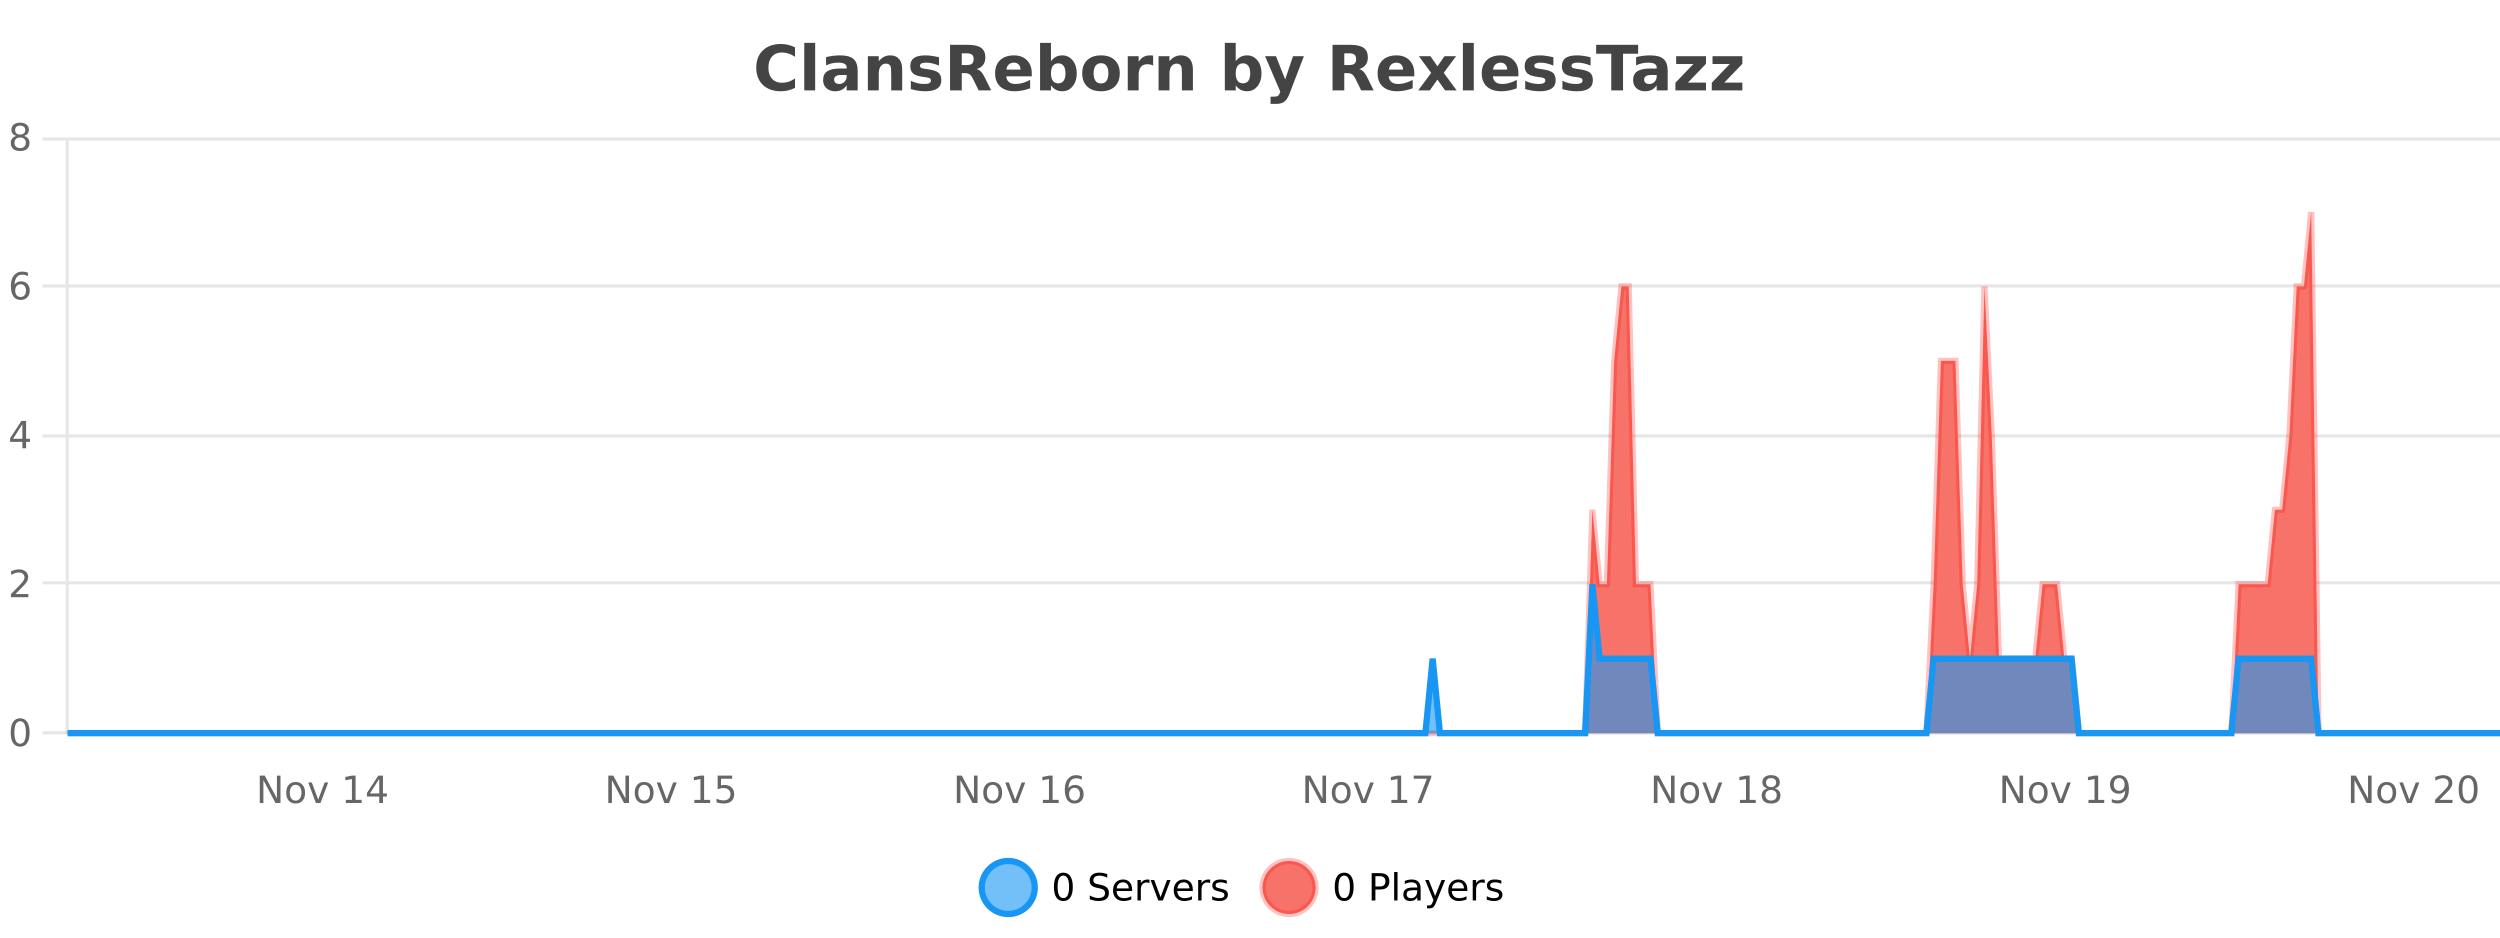 <?xml version="1.0" encoding="UTF-8"?>
<svg xmlns="http://www.w3.org/2000/svg" xmlns:xlink="http://www.w3.org/1999/xlink" width="800pt" height="300pt" viewBox="0 0 800 300" version="1.1">
<defs>
<clipPath id="clip1">
  <path d="M 285 263 L 360 263 L 360 300 L 285 300 Z M 285 263 "/>
</clipPath>
<clipPath id="clip2">
  <path d="M 375 263 L 450 263 L 450 300 L 375 300 Z M 375 263 "/>
</clipPath>
<clipPath id="clip3">
  <path d="M 21.633 67 L 800 67 L 800 234.602 L 21.633 234.602 Z M 21.633 67 "/>
</clipPath>
<clipPath id="clip4">
  <path d="M 20.633 43 L 800 43 L 800 235.602 L 20.633 235.602 Z M 20.633 43 "/>
</clipPath>
<clipPath id="clip5">
  <path d="M 21.633 186 L 800 186 L 800 234.602 L 21.633 234.602 Z M 21.633 186 "/>
</clipPath>
<clipPath id="clip6">
  <path d="M 20.633 158 L 800 158 L 800 235.602 L 20.633 235.602 Z M 20.633 158 "/>
</clipPath>
</defs>
<g id="surface133646">
<rect x="0" y="0" width="800" height="300" style="fill:rgb(100%,100%,100%);fill-opacity:1;stroke:none;"/>
<path style="fill:none;stroke-width:1;stroke-linecap:butt;stroke-linejoin:miter;stroke:rgb(0%,0%,0%);stroke-opacity:0.098;stroke-miterlimit:10;" d="M 22 234.5 L 800 234.5 "/>
<path style="fill:none;stroke-width:1;stroke-linecap:butt;stroke-linejoin:miter;stroke:rgb(0%,0%,0%);stroke-opacity:0.098;stroke-miterlimit:10;" d="M 13.633 234.5 L 21 234.5 "/>
<path style="fill:none;stroke-width:1;stroke-linecap:butt;stroke-linejoin:miter;stroke:rgb(0%,0%,0%);stroke-opacity:0.098;stroke-miterlimit:10;" d="M 22 186.5 L 800 186.5 "/>
<path style="fill:none;stroke-width:1;stroke-linecap:butt;stroke-linejoin:miter;stroke:rgb(0%,0%,0%);stroke-opacity:0.098;stroke-miterlimit:10;" d="M 13.633 186.5 L 21 186.5 "/>
<path style="fill:none;stroke-width:1;stroke-linecap:butt;stroke-linejoin:miter;stroke:rgb(0%,0%,0%);stroke-opacity:0.098;stroke-miterlimit:10;" d="M 22 139.5 L 800 139.5 "/>
<path style="fill:none;stroke-width:1;stroke-linecap:butt;stroke-linejoin:miter;stroke:rgb(0%,0%,0%);stroke-opacity:0.098;stroke-miterlimit:10;" d="M 13.633 139.5 L 21 139.5 "/>
<path style="fill:none;stroke-width:1;stroke-linecap:butt;stroke-linejoin:miter;stroke:rgb(0%,0%,0%);stroke-opacity:0.098;stroke-miterlimit:10;" d="M 22 91.5 L 800 91.5 "/>
<path style="fill:none;stroke-width:1;stroke-linecap:butt;stroke-linejoin:miter;stroke:rgb(0%,0%,0%);stroke-opacity:0.098;stroke-miterlimit:10;" d="M 13.633 91.5 L 21 91.5 "/>
<path style="fill:none;stroke-width:1;stroke-linecap:butt;stroke-linejoin:miter;stroke:rgb(0%,0%,0%);stroke-opacity:0.098;stroke-miterlimit:10;" d="M 22 44.5 L 800 44.5 "/>
<path style="fill:none;stroke-width:1;stroke-linecap:butt;stroke-linejoin:miter;stroke:rgb(0%,0%,0%);stroke-opacity:0.098;stroke-miterlimit:10;" d="M 13.633 44.5 L 21 44.5 "/>
<path style=" stroke:none;fill-rule:nonzero;fill:rgb(9.02%,58.824%,95.294%);fill-opacity:0.6;" d="M 331.121 284 C 331.121 288.688 327.324 292.484 322.637 292.484 C 317.953 292.484 314.152 288.688 314.152 284 C 314.152 279.312 317.953 275.516 322.637 275.516 C 327.324 275.516 331.121 279.312 331.121 284 Z M 331.121 284 "/>
<g clip-path="url(#clip1)" clip-rule="nonzero">
<path style="fill:none;stroke-width:2;stroke-linecap:butt;stroke-linejoin:miter;stroke:rgb(9.02%,58.824%,95.294%);stroke-opacity:1;stroke-miterlimit:10;" d="M 331.121 284 C 331.121 288.688 327.324 292.484 322.637 292.484 C 317.953 292.484 314.152 288.688 314.152 284 C 314.152 279.312 317.953 275.516 322.637 275.516 C 327.324 275.516 331.121 279.312 331.121 284 Z M 331.121 284 "/>
</g>
<path style=" stroke:none;fill-rule:nonzero;fill:rgb(0%,0%,0%);fill-opacity:1;" d="M 340.266 280.188 C 339.66 280.188 339.203 280.492 338.891 281.094 C 338.586 281.688 338.438 282.59 338.438 283.797 C 338.438 284.996 338.586 285.898 338.891 286.5 C 339.203 287.094 339.66 287.391 340.266 287.391 C 340.879 287.391 341.336 287.094 341.641 286.5 C 341.953 285.898 342.109 284.996 342.109 283.797 C 342.109 282.59 341.953 281.688 341.641 281.094 C 341.336 280.492 340.879 280.188 340.266 280.188 Z M 340.266 279.25 C 341.242 279.25 341.992 279.641 342.516 280.422 C 343.035 281.195 343.297 282.32 343.297 283.797 C 343.297 285.266 343.035 286.391 342.516 287.172 C 341.992 287.945 341.242 288.328 340.266 288.328 C 339.285 288.328 338.535 287.945 338.016 287.172 C 337.504 286.391 337.25 285.266 337.25 283.797 C 337.25 282.32 337.504 281.195 338.016 280.422 C 338.535 279.641 339.285 279.25 340.266 279.25 Z M 354.32 279.688 L 354.32 280.844 C 353.871 280.637 353.445 280.48 353.039 280.375 C 352.641 280.262 352.262 280.203 351.898 280.203 C 351.25 280.203 350.75 280.328 350.398 280.578 C 350.055 280.828 349.883 281.188 349.883 281.656 C 349.883 282.043 349.996 282.336 350.227 282.531 C 350.453 282.73 350.898 282.887 351.555 283 L 352.258 283.156 C 353.141 283.324 353.793 283.621 354.211 284.047 C 354.637 284.465 354.852 285.027 354.852 285.734 C 354.852 286.59 354.562 287.234 353.992 287.672 C 353.43 288.109 352.594 288.328 351.492 288.328 C 351.086 288.328 350.648 288.281 350.18 288.188 C 349.711 288.094 349.227 287.953 348.727 287.766 L 348.727 286.547 C 349.203 286.82 349.672 287.023 350.133 287.156 C 350.602 287.293 351.055 287.359 351.492 287.359 C 352.168 287.359 352.688 287.23 353.055 286.969 C 353.43 286.699 353.617 286.32 353.617 285.828 C 353.617 285.402 353.48 285.07 353.211 284.828 C 352.949 284.578 352.516 284.398 351.914 284.281 L 351.195 284.141 C 350.309 283.965 349.668 283.688 349.273 283.312 C 348.887 282.938 348.695 282.418 348.695 281.75 C 348.695 280.969 348.965 280.359 349.508 279.922 C 350.047 279.477 350.797 279.25 351.758 279.25 C 352.172 279.25 352.59 279.289 353.008 279.359 C 353.434 279.434 353.871 279.543 354.32 279.688 Z M 362.266 284.609 L 362.266 285.125 L 357.297 285.125 C 357.348 285.875 357.57 286.445 357.969 286.828 C 358.375 287.215 358.93 287.406 359.641 287.406 C 360.055 287.406 360.457 287.359 360.844 287.266 C 361.238 287.164 361.629 287.008 362.016 286.797 L 362.016 287.828 C 361.617 287.984 361.219 288.105 360.812 288.188 C 360.406 288.281 359.992 288.328 359.578 288.328 C 358.535 288.328 357.707 288.027 357.094 287.422 C 356.477 286.809 356.172 285.98 356.172 284.938 C 356.172 283.867 356.461 283.016 357.047 282.391 C 357.629 281.758 358.41 281.438 359.391 281.438 C 360.273 281.438 360.973 281.727 361.484 282.297 C 362.004 282.859 362.266 283.633 362.266 284.609 Z M 361.188 284.281 C 361.176 283.699 361.008 283.23 360.688 282.875 C 360.363 282.523 359.938 282.344 359.406 282.344 C 358.801 282.344 358.316 282.516 357.953 282.859 C 357.598 283.203 357.395 283.684 357.344 284.297 Z M 367.836 282.594 C 367.711 282.531 367.574 282.484 367.43 282.453 C 367.293 282.414 367.137 282.391 366.961 282.391 C 366.355 282.391 365.887 282.59 365.555 282.984 C 365.23 283.383 365.07 283.953 365.07 284.703 L 365.07 288.156 L 363.992 288.156 L 363.992 281.594 L 365.07 281.594 L 365.07 282.609 C 365.297 282.215 365.594 281.922 365.961 281.734 C 366.324 281.539 366.766 281.438 367.289 281.438 C 367.359 281.438 367.438 281.445 367.523 281.453 C 367.617 281.465 367.715 281.48 367.82 281.5 Z M 368.195 281.594 L 369.336 281.594 L 371.383 287.094 L 373.445 281.594 L 374.586 281.594 L 372.117 288.156 L 370.648 288.156 Z M 381.688 284.609 L 381.688 285.125 L 376.719 285.125 C 376.77 285.875 376.992 286.445 377.391 286.828 C 377.797 287.215 378.352 287.406 379.062 287.406 C 379.477 287.406 379.879 287.359 380.266 287.266 C 380.66 287.164 381.051 287.008 381.438 286.797 L 381.438 287.828 C 381.039 287.984 380.641 288.105 380.234 288.188 C 379.828 288.281 379.414 288.328 379 288.328 C 377.957 288.328 377.129 288.027 376.516 287.422 C 375.898 286.809 375.594 285.98 375.594 284.938 C 375.594 283.867 375.883 283.016 376.469 282.391 C 377.051 281.758 377.832 281.438 378.812 281.438 C 379.695 281.438 380.395 281.727 380.906 282.297 C 381.426 282.859 381.688 283.633 381.688 284.609 Z M 380.609 284.281 C 380.598 283.699 380.43 283.23 380.109 282.875 C 379.785 282.523 379.359 282.344 378.828 282.344 C 378.223 282.344 377.738 282.516 377.375 282.859 C 377.02 283.203 376.816 283.684 376.766 284.297 Z M 387.258 282.594 C 387.133 282.531 386.996 282.484 386.852 282.453 C 386.715 282.414 386.559 282.391 386.383 282.391 C 385.777 282.391 385.309 282.59 384.977 282.984 C 384.652 283.383 384.492 283.953 384.492 284.703 L 384.492 288.156 L 383.414 288.156 L 383.414 281.594 L 384.492 281.594 L 384.492 282.609 C 384.719 282.215 385.016 281.922 385.383 281.734 C 385.746 281.539 386.188 281.438 386.711 281.438 C 386.781 281.438 386.859 281.445 386.945 281.453 C 387.039 281.465 387.137 281.48 387.242 281.5 Z M 392.562 281.781 L 392.562 282.812 C 392.258 282.656 391.941 282.543 391.609 282.469 C 391.285 282.387 390.945 282.344 390.594 282.344 C 390.062 282.344 389.66 282.43 389.391 282.594 C 389.117 282.75 388.984 282.996 388.984 283.328 C 388.984 283.578 389.078 283.777 389.266 283.922 C 389.461 284.059 389.852 284.188 390.438 284.312 L 390.797 284.406 C 391.566 284.562 392.113 284.793 392.438 285.094 C 392.758 285.398 392.922 285.812 392.922 286.344 C 392.922 286.961 392.676 287.445 392.188 287.797 C 391.707 288.152 391.047 288.328 390.203 288.328 C 389.848 288.328 389.477 288.289 389.094 288.219 C 388.719 288.156 388.32 288.059 387.906 287.922 L 387.906 286.797 C 388.301 287.008 388.691 287.164 389.078 287.266 C 389.461 287.371 389.848 287.422 390.234 287.422 C 390.734 287.422 391.117 287.34 391.391 287.172 C 391.672 286.996 391.812 286.746 391.812 286.422 C 391.812 286.133 391.711 285.906 391.516 285.75 C 391.316 285.594 390.883 285.445 390.219 285.297 L 389.844 285.219 C 389.176 285.074 388.691 284.855 388.391 284.562 C 388.098 284.273 387.953 283.875 387.953 283.375 C 387.953 282.75 388.172 282.273 388.609 281.938 C 389.047 281.605 389.664 281.438 390.469 281.438 C 390.863 281.438 391.238 281.469 391.594 281.531 C 391.945 281.586 392.27 281.668 392.562 281.781 Z M 332.637 277.016 "/>
<path style=" stroke:none;fill-rule:nonzero;fill:rgb(96.863%,44.706%,40.784%);fill-opacity:1;" d="M 420.988 284 C 420.988 288.688 417.191 292.484 412.504 292.484 C 407.82 292.484 404.02 288.688 404.02 284 C 404.02 279.312 407.82 275.516 412.504 275.516 C 417.191 275.516 420.988 279.312 420.988 284 Z M 420.988 284 "/>
<g clip-path="url(#clip2)" clip-rule="nonzero">
<path style="fill:none;stroke-width:2;stroke-linecap:butt;stroke-linejoin:miter;stroke:rgb(100%,4.706%,0%);stroke-opacity:0.247;stroke-miterlimit:10;" d="M 420.988 284 C 420.988 288.688 417.191 292.484 412.504 292.484 C 407.82 292.484 404.02 288.688 404.02 284 C 404.02 279.312 407.82 275.516 412.504 275.516 C 417.191 275.516 420.988 279.312 420.988 284 Z M 420.988 284 "/>
</g>
<path style=" stroke:none;fill-rule:nonzero;fill:rgb(0%,0%,0%);fill-opacity:1;" d="M 430.133 280.188 C 429.527 280.188 429.07 280.492 428.758 281.094 C 428.453 281.688 428.305 282.59 428.305 283.797 C 428.305 284.996 428.453 285.898 428.758 286.5 C 429.07 287.094 429.527 287.391 430.133 287.391 C 430.746 287.391 431.203 287.094 431.508 286.5 C 431.82 285.898 431.977 284.996 431.977 283.797 C 431.977 282.59 431.82 281.688 431.508 281.094 C 431.203 280.492 430.746 280.188 430.133 280.188 Z M 430.133 279.25 C 431.109 279.25 431.859 279.641 432.383 280.422 C 432.902 281.195 433.164 282.32 433.164 283.797 C 433.164 285.266 432.902 286.391 432.383 287.172 C 431.859 287.945 431.109 288.328 430.133 288.328 C 429.152 288.328 428.402 287.945 427.883 287.172 C 427.371 286.391 427.117 285.266 427.117 283.797 C 427.117 282.32 427.371 281.195 427.883 280.422 C 428.402 279.641 429.152 279.25 430.133 279.25 Z M 440.125 280.375 L 440.125 283.672 L 441.609 283.672 C 442.16 283.672 442.586 283.531 442.891 283.25 C 443.191 282.961 443.344 282.547 443.344 282.016 C 443.344 281.496 443.191 281.094 442.891 280.812 C 442.586 280.523 442.16 280.375 441.609 280.375 Z M 438.938 279.406 L 441.609 279.406 C 442.598 279.406 443.344 279.633 443.844 280.078 C 444.344 280.516 444.594 281.164 444.594 282.016 C 444.594 282.883 444.344 283.539 443.844 283.984 C 443.344 284.422 442.598 284.641 441.609 284.641 L 440.125 284.641 L 440.125 288.156 L 438.938 288.156 Z M 446.129 279.031 L 447.207 279.031 L 447.207 288.156 L 446.129 288.156 Z M 452.445 284.859 C 451.578 284.859 450.977 284.961 450.633 285.156 C 450.297 285.355 450.133 285.695 450.133 286.172 C 450.133 286.559 450.258 286.867 450.508 287.094 C 450.766 287.312 451.109 287.422 451.539 287.422 C 452.141 287.422 452.621 287.215 452.977 286.797 C 453.34 286.371 453.523 285.805 453.523 285.094 L 453.523 284.859 Z M 454.602 284.406 L 454.602 288.156 L 453.523 288.156 L 453.523 287.156 C 453.273 287.555 452.965 287.852 452.602 288.047 C 452.234 288.234 451.789 288.328 451.258 288.328 C 450.578 288.328 450.043 288.141 449.648 287.766 C 449.25 287.383 449.055 286.875 449.055 286.25 C 449.055 285.512 449.297 284.953 449.789 284.578 C 450.289 284.203 451.027 284.016 452.008 284.016 L 453.523 284.016 L 453.523 283.906 C 453.523 283.406 453.355 283.023 453.023 282.75 C 452.699 282.48 452.246 282.344 451.664 282.344 C 451.289 282.344 450.918 282.391 450.555 282.484 C 450.199 282.578 449.859 282.715 449.539 282.891 L 449.539 281.891 C 449.934 281.734 450.312 281.621 450.68 281.547 C 451.055 281.477 451.418 281.438 451.773 281.438 C 452.719 281.438 453.43 281.684 453.898 282.172 C 454.367 282.664 454.602 283.406 454.602 284.406 Z M 459.551 288.766 C 459.246 289.547 458.949 290.055 458.66 290.297 C 458.367 290.535 457.98 290.656 457.504 290.656 L 456.645 290.656 L 456.645 289.75 L 457.27 289.75 C 457.57 289.75 457.801 289.676 457.957 289.531 C 458.121 289.395 458.305 289.066 458.504 288.547 L 458.707 288.047 L 456.051 281.594 L 457.191 281.594 L 459.238 286.719 L 461.301 281.594 L 462.441 281.594 Z M 469.543 284.609 L 469.543 285.125 L 464.574 285.125 C 464.625 285.875 464.848 286.445 465.246 286.828 C 465.652 287.215 466.207 287.406 466.918 287.406 C 467.332 287.406 467.734 287.359 468.121 287.266 C 468.516 287.164 468.906 287.008 469.293 286.797 L 469.293 287.828 C 468.895 287.984 468.496 288.105 468.09 288.188 C 467.684 288.281 467.27 288.328 466.855 288.328 C 465.812 288.328 464.984 288.027 464.371 287.422 C 463.754 286.809 463.449 285.98 463.449 284.938 C 463.449 283.867 463.738 283.016 464.324 282.391 C 464.906 281.758 465.688 281.438 466.668 281.438 C 467.551 281.438 468.25 281.727 468.762 282.297 C 469.281 282.859 469.543 283.633 469.543 284.609 Z M 468.465 284.281 C 468.453 283.699 468.285 283.23 467.965 282.875 C 467.641 282.523 467.215 282.344 466.684 282.344 C 466.078 282.344 465.594 282.516 465.23 282.859 C 464.875 283.203 464.672 283.684 464.621 284.297 Z M 475.113 282.594 C 474.988 282.531 474.852 282.484 474.707 282.453 C 474.57 282.414 474.414 282.391 474.238 282.391 C 473.633 282.391 473.164 282.59 472.832 282.984 C 472.508 283.383 472.348 283.953 472.348 284.703 L 472.348 288.156 L 471.27 288.156 L 471.27 281.594 L 472.348 281.594 L 472.348 282.609 C 472.574 282.215 472.871 281.922 473.238 281.734 C 473.602 281.539 474.043 281.438 474.566 281.438 C 474.637 281.438 474.715 281.445 474.801 281.453 C 474.895 281.465 474.992 281.48 475.098 281.5 Z M 480.422 281.781 L 480.422 282.812 C 480.117 282.656 479.801 282.543 479.469 282.469 C 479.145 282.387 478.805 282.344 478.453 282.344 C 477.922 282.344 477.52 282.43 477.25 282.594 C 476.977 282.75 476.844 282.996 476.844 283.328 C 476.844 283.578 476.938 283.777 477.125 283.922 C 477.32 284.059 477.711 284.188 478.297 284.312 L 478.656 284.406 C 479.426 284.562 479.973 284.793 480.297 285.094 C 480.617 285.398 480.781 285.812 480.781 286.344 C 480.781 286.961 480.535 287.445 480.047 287.797 C 479.566 288.152 478.906 288.328 478.062 288.328 C 477.707 288.328 477.336 288.289 476.953 288.219 C 476.578 288.156 476.18 288.059 475.766 287.922 L 475.766 286.797 C 476.16 287.008 476.551 287.164 476.938 287.266 C 477.32 287.371 477.707 287.422 478.094 287.422 C 478.594 287.422 478.977 287.34 479.25 287.172 C 479.531 286.996 479.672 286.746 479.672 286.422 C 479.672 286.133 479.57 285.906 479.375 285.75 C 479.176 285.594 478.742 285.445 478.078 285.297 L 477.703 285.219 C 477.035 285.074 476.551 284.855 476.25 284.562 C 475.957 284.273 475.812 283.875 475.812 283.375 C 475.812 282.75 476.031 282.273 476.469 281.938 C 476.906 281.605 477.523 281.438 478.328 281.438 C 478.723 281.438 479.098 281.469 479.453 281.531 C 479.805 281.586 480.129 281.668 480.422 281.781 Z M 422.504 277.016 "/>
<path style=" stroke:none;fill-rule:nonzero;fill:rgb(26.667%,26.667%,26.667%);fill-opacity:1;" d="M 254.406 28.125 C 253.707 28.48 252.984 28.746 252.234 28.922 C 251.492 29.109 250.711 29.203 249.891 29.203 C 247.461 29.203 245.539 28.527 244.125 27.172 C 242.707 25.809 242 23.965 242 21.641 C 242 19.32 242.707 17.48 244.125 16.125 C 245.539 14.762 247.461 14.078 249.891 14.078 C 250.711 14.078 251.492 14.172 252.234 14.359 C 252.984 14.539 253.707 14.805 254.406 15.156 L 254.406 18.172 C 253.707 17.703 253.02 17.359 252.344 17.141 C 251.664 16.914 250.953 16.797 250.203 16.797 C 248.859 16.797 247.801 17.23 247.031 18.094 C 246.27 18.949 245.891 20.133 245.891 21.641 C 245.891 23.152 246.27 24.34 247.031 25.203 C 247.801 26.059 248.859 26.484 250.203 26.484 C 250.953 26.484 251.664 26.375 252.344 26.156 C 253.02 25.93 253.707 25.578 254.406 25.109 Z M 257.367 13.719 L 260.852 13.719 L 260.852 28.922 L 257.367 28.922 Z M 269.109 24 C 268.379 24 267.832 24.125 267.469 24.375 C 267.102 24.617 266.922 24.98 266.922 25.469 C 266.922 25.906 267.066 26.25 267.359 26.5 C 267.66 26.75 268.07 26.875 268.594 26.875 C 269.25 26.875 269.801 26.641 270.25 26.172 C 270.707 25.703 270.938 25.117 270.938 24.406 L 270.938 24 Z M 274.453 22.688 L 274.453 28.922 L 270.938 28.922 L 270.938 27.297 C 270.469 27.965 269.938 28.449 269.344 28.75 C 268.758 29.051 268.047 29.203 267.203 29.203 C 266.078 29.203 265.16 28.875 264.453 28.219 C 263.742 27.555 263.391 26.695 263.391 25.641 C 263.391 24.359 263.828 23.422 264.703 22.828 C 265.586 22.227 266.977 21.922 268.875 21.922 L 270.938 21.922 L 270.938 21.641 C 270.938 21.09 270.719 20.688 270.281 20.438 C 269.844 20.18 269.16 20.047 268.234 20.047 C 267.484 20.047 266.785 20.125 266.141 20.281 C 265.492 20.43 264.895 20.648 264.344 20.938 L 264.344 18.281 C 265.094 18.094 265.844 17.953 266.594 17.859 C 267.352 17.766 268.113 17.719 268.875 17.719 C 270.844 17.719 272.266 18.109 273.141 18.891 C 274.016 19.664 274.453 20.93 274.453 22.688 Z M 288.703 22.266 L 288.703 28.922 L 285.188 28.922 L 285.188 23.828 C 285.188 22.883 285.164 22.23 285.125 21.875 C 285.082 21.512 285.008 21.246 284.906 21.078 C 284.77 20.852 284.582 20.672 284.344 20.547 C 284.113 20.422 283.848 20.359 283.547 20.359 C 282.816 20.359 282.242 20.641 281.828 21.203 C 281.41 21.766 281.203 22.547 281.203 23.547 L 281.203 28.922 L 277.719 28.922 L 277.719 17.984 L 281.203 17.984 L 281.203 19.578 C 281.734 18.945 282.297 18.477 282.891 18.172 C 283.484 17.871 284.133 17.719 284.844 17.719 C 286.113 17.719 287.07 18.109 287.719 18.891 C 288.375 19.664 288.703 20.789 288.703 22.266 Z M 300.484 18.328 L 300.484 20.984 C 299.742 20.672 299.023 20.438 298.328 20.281 C 297.629 20.125 296.969 20.047 296.344 20.047 C 295.688 20.047 295.195 20.133 294.875 20.297 C 294.551 20.465 294.391 20.719 294.391 21.062 C 294.391 21.344 294.508 21.559 294.75 21.703 C 295 21.852 295.438 21.961 296.062 22.031 L 296.688 22.125 C 298.477 22.355 299.68 22.73 300.297 23.25 C 300.91 23.773 301.219 24.59 301.219 25.703 C 301.219 26.871 300.785 27.746 299.922 28.328 C 299.066 28.914 297.789 29.203 296.094 29.203 C 295.363 29.203 294.613 29.145 293.844 29.031 C 293.07 28.918 292.281 28.746 291.469 28.516 L 291.469 25.859 C 292.164 26.203 292.879 26.461 293.609 26.625 C 294.336 26.793 295.082 26.875 295.844 26.875 C 296.531 26.875 297.047 26.781 297.391 26.594 C 297.734 26.406 297.906 26.125 297.906 25.75 C 297.906 25.438 297.785 25.211 297.547 25.062 C 297.305 24.906 296.832 24.789 296.125 24.703 L 295.516 24.625 C 293.953 24.43 292.859 24.07 292.234 23.547 C 291.609 23.016 291.297 22.215 291.297 21.141 C 291.297 19.984 291.691 19.125 292.484 18.562 C 293.285 18 294.504 17.719 296.141 17.719 C 296.785 17.719 297.461 17.773 298.172 17.875 C 298.879 17.969 299.648 18.121 300.484 18.328 Z M 309.344 20.812 C 310.133 20.812 310.703 20.668 311.047 20.375 C 311.391 20.074 311.562 19.59 311.562 18.922 C 311.562 18.258 311.391 17.781 311.047 17.5 C 310.703 17.211 310.133 17.062 309.344 17.062 L 307.766 17.062 L 307.766 20.812 Z M 307.766 23.406 L 307.766 28.922 L 304.016 28.922 L 304.016 14.344 L 309.75 14.344 C 311.664 14.344 313.07 14.668 313.969 15.312 C 314.863 15.961 315.312 16.977 315.312 18.359 C 315.312 19.328 315.078 20.125 314.609 20.75 C 314.148 21.367 313.453 21.82 312.516 22.109 C 313.023 22.227 313.484 22.492 313.891 22.906 C 314.297 23.312 314.707 23.938 315.125 24.781 L 317.172 28.922 L 313.172 28.922 L 311.391 25.297 C 311.035 24.57 310.672 24.074 310.297 23.812 C 309.93 23.543 309.441 23.406 308.828 23.406 Z M 330.164 23.422 L 330.164 24.422 L 321.992 24.422 C 322.074 25.246 322.371 25.859 322.883 26.266 C 323.391 26.672 324.102 26.875 325.008 26.875 C 325.746 26.875 326.5 26.766 327.273 26.547 C 328.043 26.328 328.836 26 329.648 25.562 L 329.648 28.25 C 328.824 28.562 327.996 28.797 327.164 28.953 C 326.34 29.117 325.516 29.203 324.695 29.203 C 322.715 29.203 321.172 28.703 320.07 27.703 C 318.977 26.695 318.43 25.281 318.43 23.469 C 318.43 21.68 318.965 20.273 320.039 19.25 C 321.121 18.23 322.605 17.719 324.492 17.719 C 326.211 17.719 327.586 18.242 328.617 19.281 C 329.648 20.312 330.164 21.695 330.164 23.422 Z M 326.57 22.266 C 326.57 21.602 326.375 21.062 325.992 20.656 C 325.605 20.25 325.102 20.047 324.477 20.047 C 323.797 20.047 323.246 20.242 322.82 20.625 C 322.402 21 322.141 21.547 322.039 22.266 Z M 338.637 26.672 C 339.387 26.672 339.957 26.402 340.355 25.859 C 340.75 25.309 340.949 24.512 340.949 23.469 C 340.949 22.43 340.75 21.637 340.355 21.094 C 339.957 20.543 339.387 20.266 338.637 20.266 C 337.887 20.266 337.309 20.543 336.902 21.094 C 336.504 21.637 336.309 22.43 336.309 23.469 C 336.309 24.5 336.504 25.293 336.902 25.844 C 337.309 26.398 337.887 26.672 338.637 26.672 Z M 336.309 19.578 C 336.797 18.945 337.332 18.477 337.918 18.172 C 338.5 17.871 339.172 17.719 339.934 17.719 C 341.285 17.719 342.395 18.258 343.262 19.328 C 344.125 20.402 344.559 21.781 344.559 23.469 C 344.559 25.148 344.125 26.523 343.262 27.594 C 342.395 28.668 341.285 29.203 339.934 29.203 C 339.172 29.203 338.5 29.051 337.918 28.75 C 337.332 28.449 336.797 27.98 336.309 27.344 L 336.309 28.922 L 332.824 28.922 L 332.824 13.719 L 336.309 13.719 Z M 352.344 20.219 C 351.562 20.219 350.969 20.5 350.562 21.062 C 350.156 21.617 349.953 22.418 349.953 23.469 C 349.953 24.512 350.156 25.312 350.562 25.875 C 350.969 26.43 351.562 26.703 352.344 26.703 C 353.102 26.703 353.68 26.43 354.078 25.875 C 354.484 25.312 354.688 24.512 354.688 23.469 C 354.688 22.418 354.484 21.617 354.078 21.062 C 353.68 20.5 353.102 20.219 352.344 20.219 Z M 352.344 17.719 C 354.219 17.719 355.68 18.23 356.734 19.25 C 357.797 20.262 358.328 21.668 358.328 23.469 C 358.328 25.262 357.797 26.668 356.734 27.688 C 355.68 28.699 354.219 29.203 352.344 29.203 C 350.445 29.203 348.969 28.699 347.906 27.688 C 346.844 26.668 346.312 25.262 346.312 23.469 C 346.312 21.668 346.844 20.262 347.906 19.25 C 348.969 18.23 350.445 17.719 352.344 17.719 Z M 369.008 20.969 C 368.695 20.824 368.387 20.719 368.086 20.656 C 367.781 20.586 367.48 20.547 367.18 20.547 C 366.273 20.547 365.574 20.836 365.086 21.406 C 364.605 21.98 364.367 22.805 364.367 23.875 L 364.367 28.922 L 360.883 28.922 L 360.883 17.984 L 364.367 17.984 L 364.367 19.781 C 364.812 19.062 365.328 18.543 365.914 18.219 C 366.496 17.887 367.195 17.719 368.008 17.719 C 368.133 17.719 368.262 17.727 368.398 17.734 C 368.531 17.746 368.73 17.766 368.992 17.797 Z M 381.727 22.266 L 381.727 28.922 L 378.211 28.922 L 378.211 23.828 C 378.211 22.883 378.188 22.23 378.148 21.875 C 378.105 21.512 378.031 21.246 377.93 21.078 C 377.793 20.852 377.605 20.672 377.367 20.547 C 377.137 20.422 376.871 20.359 376.57 20.359 C 375.84 20.359 375.266 20.641 374.852 21.203 C 374.434 21.766 374.227 22.547 374.227 23.547 L 374.227 28.922 L 370.742 28.922 L 370.742 17.984 L 374.227 17.984 L 374.227 19.578 C 374.758 18.945 375.32 18.477 375.914 18.172 C 376.508 17.871 377.156 17.719 377.867 17.719 C 379.137 17.719 380.094 18.109 380.742 18.891 C 381.398 19.664 381.727 20.789 381.727 22.266 Z M 397.758 26.672 C 398.508 26.672 399.078 26.402 399.477 25.859 C 399.871 25.309 400.07 24.512 400.07 23.469 C 400.07 22.43 399.871 21.637 399.477 21.094 C 399.078 20.543 398.508 20.266 397.758 20.266 C 397.008 20.266 396.43 20.543 396.023 21.094 C 395.625 21.637 395.43 22.43 395.43 23.469 C 395.43 24.5 395.625 25.293 396.023 25.844 C 396.43 26.398 397.008 26.672 397.758 26.672 Z M 395.43 19.578 C 395.918 18.945 396.453 18.477 397.039 18.172 C 397.621 17.871 398.293 17.719 399.055 17.719 C 400.406 17.719 401.516 18.258 402.383 19.328 C 403.246 20.402 403.68 21.781 403.68 23.469 C 403.68 25.148 403.246 26.523 402.383 27.594 C 401.516 28.668 400.406 29.203 399.055 29.203 C 398.293 29.203 397.621 29.051 397.039 28.75 C 396.453 28.449 395.918 27.98 395.43 27.344 L 395.43 28.922 L 391.945 28.922 L 391.945 13.719 L 395.43 13.719 Z M 404.824 17.984 L 408.309 17.984 L 411.262 25.406 L 413.762 17.984 L 417.246 17.984 L 412.652 29.953 C 412.191 31.172 411.652 32.02 411.027 32.5 C 410.41 32.988 409.605 33.234 408.605 33.234 L 406.574 33.234 L 406.574 30.938 L 407.668 30.938 C 408.262 30.938 408.691 30.844 408.965 30.656 C 409.234 30.469 409.441 30.129 409.59 29.641 L 409.699 29.344 Z M 431.746 20.812 C 432.535 20.812 433.105 20.668 433.449 20.375 C 433.793 20.074 433.965 19.59 433.965 18.922 C 433.965 18.258 433.793 17.781 433.449 17.5 C 433.105 17.211 432.535 17.062 431.746 17.062 L 430.168 17.062 L 430.168 20.812 Z M 430.168 23.406 L 430.168 28.922 L 426.418 28.922 L 426.418 14.344 L 432.152 14.344 C 434.066 14.344 435.473 14.668 436.371 15.312 C 437.266 15.961 437.715 16.977 437.715 18.359 C 437.715 19.328 437.48 20.125 437.012 20.75 C 436.551 21.367 435.855 21.82 434.918 22.109 C 435.426 22.227 435.887 22.492 436.293 22.906 C 436.699 23.312 437.109 23.938 437.527 24.781 L 439.574 28.922 L 435.574 28.922 L 433.793 25.297 C 433.438 24.57 433.074 24.074 432.699 23.812 C 432.332 23.543 431.844 23.406 431.23 23.406 Z M 452.57 23.422 L 452.57 24.422 L 444.398 24.422 C 444.48 25.246 444.777 25.859 445.289 26.266 C 445.797 26.672 446.508 26.875 447.414 26.875 C 448.152 26.875 448.906 26.766 449.68 26.547 C 450.449 26.328 451.242 26 452.055 25.562 L 452.055 28.25 C 451.23 28.562 450.402 28.797 449.57 28.953 C 448.746 29.117 447.922 29.203 447.102 29.203 C 445.121 29.203 443.578 28.703 442.477 27.703 C 441.383 26.695 440.836 25.281 440.836 23.469 C 440.836 21.68 441.371 20.273 442.445 19.25 C 443.527 18.23 445.012 17.719 446.898 17.719 C 448.617 17.719 449.992 18.242 451.023 19.281 C 452.055 20.312 452.57 21.695 452.57 23.422 Z M 448.977 22.266 C 448.977 21.602 448.781 21.062 448.398 20.656 C 448.012 20.25 447.508 20.047 446.883 20.047 C 446.203 20.047 445.652 20.242 445.227 20.625 C 444.809 21 444.547 21.547 444.445 22.266 Z M 457.977 23.328 L 454.039 17.984 L 457.742 17.984 L 459.977 21.219 L 462.242 17.984 L 465.945 17.984 L 461.992 23.312 L 466.133 28.922 L 462.43 28.922 L 459.977 25.469 L 457.539 28.922 L 453.836 28.922 Z M 468.125 13.719 L 471.609 13.719 L 471.609 28.922 L 468.125 28.922 Z M 485.891 23.422 L 485.891 24.422 L 477.719 24.422 C 477.801 25.246 478.098 25.859 478.609 26.266 C 479.117 26.672 479.828 26.875 480.734 26.875 C 481.473 26.875 482.227 26.766 483 26.547 C 483.77 26.328 484.562 26 485.375 25.562 L 485.375 28.25 C 484.551 28.562 483.723 28.797 482.891 28.953 C 482.066 29.117 481.242 29.203 480.422 29.203 C 478.441 29.203 476.898 28.703 475.797 27.703 C 474.703 26.695 474.156 25.281 474.156 23.469 C 474.156 21.68 474.691 20.273 475.766 19.25 C 476.848 18.23 478.332 17.719 480.219 17.719 C 481.938 17.719 483.312 18.242 484.344 19.281 C 485.375 20.312 485.891 21.695 485.891 23.422 Z M 482.297 22.266 C 482.297 21.602 482.102 21.062 481.719 20.656 C 481.332 20.25 480.828 20.047 480.203 20.047 C 479.523 20.047 478.973 20.242 478.547 20.625 C 478.129 21 477.867 21.547 477.766 22.266 Z M 497.078 18.328 L 497.078 20.984 C 496.336 20.672 495.617 20.438 494.922 20.281 C 494.223 20.125 493.562 20.047 492.938 20.047 C 492.281 20.047 491.789 20.133 491.469 20.297 C 491.145 20.465 490.984 20.719 490.984 21.062 C 490.984 21.344 491.102 21.559 491.344 21.703 C 491.594 21.852 492.031 21.961 492.656 22.031 L 493.281 22.125 C 495.07 22.355 496.273 22.73 496.891 23.25 C 497.504 23.773 497.812 24.59 497.812 25.703 C 497.812 26.871 497.379 27.746 496.516 28.328 C 495.66 28.914 494.383 29.203 492.688 29.203 C 491.957 29.203 491.207 29.145 490.438 29.031 C 489.664 28.918 488.875 28.746 488.062 28.516 L 488.062 25.859 C 488.758 26.203 489.473 26.461 490.203 26.625 C 490.93 26.793 491.676 26.875 492.438 26.875 C 493.125 26.875 493.641 26.781 493.984 26.594 C 494.328 26.406 494.5 26.125 494.5 25.75 C 494.5 25.438 494.379 25.211 494.141 25.062 C 493.898 24.906 493.426 24.789 492.719 24.703 L 492.109 24.625 C 490.547 24.43 489.453 24.07 488.828 23.547 C 488.203 23.016 487.891 22.215 487.891 21.141 C 487.891 19.984 488.285 19.125 489.078 18.562 C 489.879 18 491.098 17.719 492.734 17.719 C 493.379 17.719 494.055 17.773 494.766 17.875 C 495.473 17.969 496.242 18.121 497.078 18.328 Z M 508.984 18.328 L 508.984 20.984 C 508.242 20.672 507.523 20.438 506.828 20.281 C 506.129 20.125 505.469 20.047 504.844 20.047 C 504.188 20.047 503.695 20.133 503.375 20.297 C 503.051 20.465 502.891 20.719 502.891 21.062 C 502.891 21.344 503.008 21.559 503.25 21.703 C 503.5 21.852 503.938 21.961 504.562 22.031 L 505.188 22.125 C 506.977 22.355 508.18 22.73 508.797 23.25 C 509.41 23.773 509.719 24.59 509.719 25.703 C 509.719 26.871 509.285 27.746 508.422 28.328 C 507.566 28.914 506.289 29.203 504.594 29.203 C 503.863 29.203 503.113 29.145 502.344 29.031 C 501.57 28.918 500.781 28.746 499.969 28.516 L 499.969 25.859 C 500.664 26.203 501.379 26.461 502.109 26.625 C 502.836 26.793 503.582 26.875 504.344 26.875 C 505.031 26.875 505.547 26.781 505.891 26.594 C 506.234 26.406 506.406 26.125 506.406 25.75 C 506.406 25.438 506.285 25.211 506.047 25.062 C 505.805 24.906 505.332 24.789 504.625 24.703 L 504.016 24.625 C 502.453 24.43 501.359 24.07 500.734 23.547 C 500.109 23.016 499.797 22.215 499.797 21.141 C 499.797 19.984 500.191 19.125 500.984 18.562 C 501.785 18 503.004 17.719 504.641 17.719 C 505.285 17.719 505.961 17.773 506.672 17.875 C 507.379 17.969 508.148 18.121 508.984 18.328 Z M 510.762 14.344 L 524.199 14.344 L 524.199 17.188 L 519.371 17.188 L 519.371 28.922 L 515.605 28.922 L 515.605 17.188 L 510.762 17.188 Z M 528.312 24 C 527.582 24 527.035 24.125 526.672 24.375 C 526.305 24.617 526.125 24.98 526.125 25.469 C 526.125 25.906 526.27 26.25 526.562 26.5 C 526.863 26.75 527.273 26.875 527.797 26.875 C 528.453 26.875 529.004 26.641 529.453 26.172 C 529.91 25.703 530.141 25.117 530.141 24.406 L 530.141 24 Z M 533.656 22.688 L 533.656 28.922 L 530.141 28.922 L 530.141 27.297 C 529.672 27.965 529.141 28.449 528.547 28.75 C 527.961 29.051 527.25 29.203 526.406 29.203 C 525.281 29.203 524.363 28.875 523.656 28.219 C 522.945 27.555 522.594 26.695 522.594 25.641 C 522.594 24.359 523.031 23.422 523.906 22.828 C 524.789 22.227 526.18 21.922 528.078 21.922 L 530.141 21.922 L 530.141 21.641 C 530.141 21.09 529.922 20.688 529.484 20.438 C 529.047 20.18 528.363 20.047 527.438 20.047 C 526.688 20.047 525.988 20.125 525.344 20.281 C 524.695 20.43 524.098 20.648 523.547 20.938 L 523.547 18.281 C 524.297 18.094 525.047 17.953 525.797 17.859 C 526.555 17.766 527.316 17.719 528.078 17.719 C 530.047 17.719 531.469 18.109 532.344 18.891 C 533.219 19.664 533.656 20.93 533.656 22.688 Z M 536.367 17.984 L 545.914 17.984 L 545.914 20.422 L 540.148 26.422 L 545.914 26.422 L 545.914 28.922 L 536.133 28.922 L 536.133 26.484 L 541.883 20.484 L 536.367 20.484 Z M 548.008 17.984 L 557.555 17.984 L 557.555 20.422 L 551.789 26.422 L 557.555 26.422 L 557.555 28.922 L 547.773 28.922 L 547.773 26.484 L 553.523 20.484 L 548.008 20.484 Z M 241 10.359 "/>
<path style="fill:none;stroke-width:1;stroke-linecap:butt;stroke-linejoin:miter;stroke:rgb(0%,0%,0%);stroke-opacity:0.098;stroke-miterlimit:10;" d="M 21 234.5 L 801 234.5 "/>
<path style=" stroke:none;fill-rule:nonzero;fill:rgb(40%,40%,40%);fill-opacity:1;" d="M 83.129 248.203 L 84.723 248.203 L 88.613 255.516 L 88.613 248.203 L 89.754 248.203 L 89.754 256.953 L 88.16 256.953 L 84.285 249.641 L 84.285 256.953 L 83.129 256.953 Z M 94.605 251.141 C 94.031 251.141 93.574 251.371 93.23 251.828 C 92.895 252.277 92.73 252.891 92.73 253.672 C 92.73 254.465 92.895 255.086 93.23 255.531 C 93.562 255.98 94.02 256.203 94.605 256.203 C 95.176 256.203 95.629 255.98 95.965 255.531 C 96.309 255.074 96.48 254.453 96.48 253.672 C 96.48 252.902 96.309 252.289 95.965 251.828 C 95.629 251.371 95.176 251.141 94.605 251.141 Z M 94.605 250.234 C 95.543 250.234 96.277 250.543 96.809 251.156 C 97.348 251.762 97.621 252.602 97.621 253.672 C 97.621 254.746 97.348 255.59 96.809 256.203 C 96.277 256.82 95.543 257.125 94.605 257.125 C 93.668 257.125 92.926 256.82 92.387 256.203 C 91.855 255.59 91.59 254.746 91.59 253.672 C 91.59 252.602 91.855 251.762 92.387 251.156 C 92.926 250.543 93.668 250.234 94.605 250.234 Z M 98.633 250.391 L 99.773 250.391 L 101.82 255.891 L 103.883 250.391 L 105.023 250.391 L 102.555 256.953 L 101.086 256.953 Z M 110.676 255.953 L 112.613 255.953 L 112.613 249.281 L 110.504 249.703 L 110.504 248.625 L 112.598 248.203 L 113.785 248.203 L 113.785 255.953 L 115.723 255.953 L 115.723 256.953 L 110.676 256.953 Z M 121.359 249.234 L 118.375 253.906 L 121.359 253.906 Z M 121.047 248.203 L 122.547 248.203 L 122.547 253.906 L 123.797 253.906 L 123.797 254.891 L 122.547 254.891 L 122.547 256.953 L 121.359 256.953 L 121.359 254.891 L 117.422 254.891 L 117.422 253.75 Z M 81.957 245.816 "/>
<path style=" stroke:none;fill-rule:nonzero;fill:rgb(40%,40%,40%);fill-opacity:1;" d="M 194.656 248.203 L 196.25 248.203 L 200.141 255.516 L 200.141 248.203 L 201.281 248.203 L 201.281 256.953 L 199.688 256.953 L 195.812 249.641 L 195.812 256.953 L 194.656 256.953 Z M 206.133 251.141 C 205.559 251.141 205.102 251.371 204.758 251.828 C 204.422 252.277 204.258 252.891 204.258 253.672 C 204.258 254.465 204.422 255.086 204.758 255.531 C 205.09 255.98 205.547 256.203 206.133 256.203 C 206.703 256.203 207.156 255.98 207.492 255.531 C 207.836 255.074 208.008 254.453 208.008 253.672 C 208.008 252.902 207.836 252.289 207.492 251.828 C 207.156 251.371 206.703 251.141 206.133 251.141 Z M 206.133 250.234 C 207.07 250.234 207.805 250.543 208.336 251.156 C 208.875 251.762 209.148 252.602 209.148 253.672 C 209.148 254.746 208.875 255.59 208.336 256.203 C 207.805 256.82 207.07 257.125 206.133 257.125 C 205.195 257.125 204.453 256.82 203.914 256.203 C 203.383 255.59 203.117 254.746 203.117 253.672 C 203.117 252.602 203.383 251.762 203.914 251.156 C 204.453 250.543 205.195 250.234 206.133 250.234 Z M 210.164 250.391 L 211.305 250.391 L 213.352 255.891 L 215.414 250.391 L 216.555 250.391 L 214.086 256.953 L 212.617 256.953 Z M 222.203 255.953 L 224.141 255.953 L 224.141 249.281 L 222.031 249.703 L 222.031 248.625 L 224.125 248.203 L 225.312 248.203 L 225.312 255.953 L 227.25 255.953 L 227.25 256.953 L 222.203 256.953 Z M 229.648 248.203 L 234.289 248.203 L 234.289 249.203 L 230.727 249.203 L 230.727 251.344 C 230.902 251.281 231.074 251.242 231.242 251.219 C 231.418 251.188 231.59 251.172 231.758 251.172 C 232.734 251.172 233.512 251.445 234.086 251.984 C 234.656 252.516 234.945 253.234 234.945 254.141 C 234.945 255.09 234.648 255.824 234.055 256.344 C 233.469 256.867 232.648 257.125 231.586 257.125 C 231.211 257.125 230.828 257.094 230.445 257.031 C 230.07 256.969 229.68 256.875 229.273 256.75 L 229.273 255.562 C 229.625 255.75 229.992 255.891 230.367 255.984 C 230.742 256.078 231.137 256.125 231.555 256.125 C 232.23 256.125 232.766 255.949 233.164 255.594 C 233.559 255.242 233.758 254.758 233.758 254.141 C 233.758 253.539 233.559 253.059 233.164 252.703 C 232.766 252.352 232.23 252.172 231.555 252.172 C 231.242 252.172 230.922 252.211 230.602 252.281 C 230.289 252.344 229.969 252.449 229.648 252.594 Z M 193.484 245.816 "/>
<path style=" stroke:none;fill-rule:nonzero;fill:rgb(40%,40%,40%);fill-opacity:1;" d="M 306.184 248.203 L 307.777 248.203 L 311.668 255.516 L 311.668 248.203 L 312.809 248.203 L 312.809 256.953 L 311.215 256.953 L 307.34 249.641 L 307.34 256.953 L 306.184 256.953 Z M 317.66 251.141 C 317.086 251.141 316.629 251.371 316.285 251.828 C 315.949 252.277 315.785 252.891 315.785 253.672 C 315.785 254.465 315.949 255.086 316.285 255.531 C 316.617 255.98 317.074 256.203 317.66 256.203 C 318.23 256.203 318.684 255.98 319.02 255.531 C 319.363 255.074 319.535 254.453 319.535 253.672 C 319.535 252.902 319.363 252.289 319.02 251.828 C 318.684 251.371 318.23 251.141 317.66 251.141 Z M 317.66 250.234 C 318.598 250.234 319.332 250.543 319.863 251.156 C 320.402 251.762 320.676 252.602 320.676 253.672 C 320.676 254.746 320.402 255.59 319.863 256.203 C 319.332 256.82 318.598 257.125 317.66 257.125 C 316.723 257.125 315.98 256.82 315.441 256.203 C 314.91 255.59 314.645 254.746 314.645 253.672 C 314.645 252.602 314.91 251.762 315.441 251.156 C 315.98 250.543 316.723 250.234 317.66 250.234 Z M 321.688 250.391 L 322.828 250.391 L 324.875 255.891 L 326.938 250.391 L 328.078 250.391 L 325.609 256.953 L 324.141 256.953 Z M 333.73 255.953 L 335.668 255.953 L 335.668 249.281 L 333.559 249.703 L 333.559 248.625 L 335.652 248.203 L 336.84 248.203 L 336.84 255.953 L 338.777 255.953 L 338.777 256.953 L 333.73 256.953 Z M 343.852 252.109 C 343.32 252.109 342.898 252.293 342.586 252.656 C 342.273 253.023 342.117 253.516 342.117 254.141 C 342.117 254.777 342.273 255.277 342.586 255.641 C 342.898 256.008 343.32 256.188 343.852 256.188 C 344.383 256.188 344.797 256.008 345.102 255.641 C 345.414 255.277 345.57 254.777 345.57 254.141 C 345.57 253.516 345.414 253.023 345.102 252.656 C 344.797 252.293 344.383 252.109 343.852 252.109 Z M 346.195 248.391 L 346.195 249.469 C 345.891 249.336 345.59 249.23 345.289 249.156 C 344.984 249.086 344.688 249.047 344.398 249.047 C 343.617 249.047 343.016 249.312 342.602 249.844 C 342.195 250.367 341.961 251.156 341.898 252.219 C 342.125 251.887 342.414 251.633 342.758 251.453 C 343.109 251.266 343.496 251.172 343.914 251.172 C 344.789 251.172 345.48 251.438 345.992 251.969 C 346.5 252.5 346.758 253.227 346.758 254.141 C 346.758 255.047 346.492 255.773 345.961 256.312 C 345.43 256.855 344.727 257.125 343.852 257.125 C 342.828 257.125 342.055 256.742 341.523 255.969 C 340.992 255.188 340.727 254.062 340.727 252.594 C 340.727 251.211 341.055 250.105 341.711 249.281 C 342.367 248.461 343.246 248.047 344.352 248.047 C 344.641 248.047 344.938 248.078 345.242 248.141 C 345.543 248.195 345.859 248.277 346.195 248.391 Z M 305.012 245.816 "/>
<path style=" stroke:none;fill-rule:nonzero;fill:rgb(40%,40%,40%);fill-opacity:1;" d="M 417.711 248.203 L 419.305 248.203 L 423.195 255.516 L 423.195 248.203 L 424.336 248.203 L 424.336 256.953 L 422.742 256.953 L 418.867 249.641 L 418.867 256.953 L 417.711 256.953 Z M 429.188 251.141 C 428.613 251.141 428.156 251.371 427.812 251.828 C 427.477 252.277 427.312 252.891 427.312 253.672 C 427.312 254.465 427.477 255.086 427.812 255.531 C 428.145 255.98 428.602 256.203 429.188 256.203 C 429.758 256.203 430.211 255.98 430.547 255.531 C 430.891 255.074 431.062 254.453 431.062 253.672 C 431.062 252.902 430.891 252.289 430.547 251.828 C 430.211 251.371 429.758 251.141 429.188 251.141 Z M 429.188 250.234 C 430.125 250.234 430.859 250.543 431.391 251.156 C 431.93 251.762 432.203 252.602 432.203 253.672 C 432.203 254.746 431.93 255.59 431.391 256.203 C 430.859 256.82 430.125 257.125 429.188 257.125 C 428.25 257.125 427.508 256.82 426.969 256.203 C 426.438 255.59 426.172 254.746 426.172 253.672 C 426.172 252.602 426.438 251.762 426.969 251.156 C 427.508 250.543 428.25 250.234 429.188 250.234 Z M 433.219 250.391 L 434.359 250.391 L 436.406 255.891 L 438.469 250.391 L 439.609 250.391 L 437.141 256.953 L 435.672 256.953 Z M 445.258 255.953 L 447.195 255.953 L 447.195 249.281 L 445.086 249.703 L 445.086 248.625 L 447.18 248.203 L 448.367 248.203 L 448.367 255.953 L 450.305 255.953 L 450.305 256.953 L 445.258 256.953 Z M 452.391 248.203 L 458.016 248.203 L 458.016 248.703 L 454.844 256.953 L 453.609 256.953 L 456.594 249.203 L 452.391 249.203 Z M 416.539 245.816 "/>
<path style=" stroke:none;fill-rule:nonzero;fill:rgb(40%,40%,40%);fill-opacity:1;" d="M 529.234 248.203 L 530.828 248.203 L 534.719 255.516 L 534.719 248.203 L 535.859 248.203 L 535.859 256.953 L 534.266 256.953 L 530.391 249.641 L 530.391 256.953 L 529.234 256.953 Z M 540.711 251.141 C 540.137 251.141 539.68 251.371 539.336 251.828 C 539 252.277 538.836 252.891 538.836 253.672 C 538.836 254.465 539 255.086 539.336 255.531 C 539.668 255.98 540.125 256.203 540.711 256.203 C 541.281 256.203 541.734 255.98 542.07 255.531 C 542.414 255.074 542.586 254.453 542.586 253.672 C 542.586 252.902 542.414 252.289 542.07 251.828 C 541.734 251.371 541.281 251.141 540.711 251.141 Z M 540.711 250.234 C 541.648 250.234 542.383 250.543 542.914 251.156 C 543.453 251.762 543.727 252.602 543.727 253.672 C 543.727 254.746 543.453 255.59 542.914 256.203 C 542.383 256.82 541.648 257.125 540.711 257.125 C 539.773 257.125 539.031 256.82 538.492 256.203 C 537.961 255.59 537.695 254.746 537.695 253.672 C 537.695 252.602 537.961 251.762 538.492 251.156 C 539.031 250.543 539.773 250.234 540.711 250.234 Z M 544.742 250.391 L 545.883 250.391 L 547.93 255.891 L 549.992 250.391 L 551.133 250.391 L 548.664 256.953 L 547.195 256.953 Z M 556.781 255.953 L 558.719 255.953 L 558.719 249.281 L 556.609 249.703 L 556.609 248.625 L 558.703 248.203 L 559.891 248.203 L 559.891 255.953 L 561.828 255.953 L 561.828 256.953 L 556.781 256.953 Z M 566.742 252.797 C 566.18 252.797 565.734 252.949 565.414 253.25 C 565.09 253.555 564.93 253.965 564.93 254.484 C 564.93 255.016 565.09 255.434 565.414 255.734 C 565.734 256.039 566.18 256.188 566.742 256.188 C 567.305 256.188 567.746 256.039 568.07 255.734 C 568.391 255.434 568.555 255.016 568.555 254.484 C 568.555 253.965 568.391 253.555 568.07 253.25 C 567.758 252.949 567.312 252.797 566.742 252.797 Z M 565.555 252.297 C 565.055 252.172 564.656 251.938 564.367 251.594 C 564.086 251.242 563.945 250.812 563.945 250.312 C 563.945 249.617 564.195 249.062 564.695 248.656 C 565.195 248.25 565.875 248.047 566.742 248.047 C 567.617 248.047 568.297 248.25 568.789 248.656 C 569.289 249.062 569.539 249.617 569.539 250.312 C 569.539 250.812 569.398 251.242 569.117 251.594 C 568.836 251.938 568.438 252.172 567.93 252.297 C 568.5 252.434 568.945 252.695 569.258 253.078 C 569.578 253.465 569.742 253.934 569.742 254.484 C 569.742 255.34 569.48 255.996 568.961 256.453 C 568.449 256.902 567.711 257.125 566.742 257.125 C 565.781 257.125 565.043 256.902 564.523 256.453 C 564 255.996 563.742 255.34 563.742 254.484 C 563.742 253.934 563.902 253.465 564.227 253.078 C 564.547 252.695 564.992 252.434 565.555 252.297 Z M 565.133 250.422 C 565.133 250.883 565.273 251.234 565.555 251.484 C 565.836 251.734 566.23 251.859 566.742 251.859 C 567.25 251.859 567.648 251.734 567.93 251.484 C 568.219 251.234 568.367 250.883 568.367 250.422 C 568.367 249.977 568.219 249.625 567.93 249.375 C 567.648 249.117 567.25 248.984 566.742 248.984 C 566.23 248.984 565.836 249.117 565.555 249.375 C 565.273 249.625 565.133 249.977 565.133 250.422 Z M 528.062 245.816 "/>
<path style=" stroke:none;fill-rule:nonzero;fill:rgb(40%,40%,40%);fill-opacity:1;" d="M 640.762 248.203 L 642.355 248.203 L 646.246 255.516 L 646.246 248.203 L 647.387 248.203 L 647.387 256.953 L 645.793 256.953 L 641.918 249.641 L 641.918 256.953 L 640.762 256.953 Z M 652.238 251.141 C 651.664 251.141 651.207 251.371 650.863 251.828 C 650.527 252.277 650.363 252.891 650.363 253.672 C 650.363 254.465 650.527 255.086 650.863 255.531 C 651.195 255.98 651.652 256.203 652.238 256.203 C 652.809 256.203 653.262 255.98 653.598 255.531 C 653.941 255.074 654.113 254.453 654.113 253.672 C 654.113 252.902 653.941 252.289 653.598 251.828 C 653.262 251.371 652.809 251.141 652.238 251.141 Z M 652.238 250.234 C 653.176 250.234 653.91 250.543 654.441 251.156 C 654.98 251.762 655.254 252.602 655.254 253.672 C 655.254 254.746 654.98 255.59 654.441 256.203 C 653.91 256.82 653.176 257.125 652.238 257.125 C 651.301 257.125 650.559 256.82 650.02 256.203 C 649.488 255.59 649.223 254.746 649.223 253.672 C 649.223 252.602 649.488 251.762 650.02 251.156 C 650.559 250.543 651.301 250.234 652.238 250.234 Z M 656.266 250.391 L 657.406 250.391 L 659.453 255.891 L 661.516 250.391 L 662.656 250.391 L 660.188 256.953 L 658.719 256.953 Z M 668.309 255.953 L 670.246 255.953 L 670.246 249.281 L 668.137 249.703 L 668.137 248.625 L 670.23 248.203 L 671.418 248.203 L 671.418 255.953 L 673.355 255.953 L 673.355 256.953 L 668.309 256.953 Z M 675.773 256.766 L 675.773 255.688 C 676.074 255.836 676.375 255.945 676.68 256.016 C 676.98 256.09 677.281 256.125 677.586 256.125 C 678.367 256.125 678.961 255.867 679.367 255.344 C 679.781 254.812 680.016 254.012 680.07 252.938 C 679.852 253.281 679.562 253.543 679.211 253.719 C 678.867 253.898 678.48 253.984 678.055 253.984 C 677.18 253.984 676.484 253.727 675.977 253.203 C 675.465 252.672 675.211 251.945 675.211 251.016 C 675.211 250.121 675.477 249.402 676.008 248.859 C 676.539 248.32 677.246 248.047 678.133 248.047 C 679.141 248.047 679.914 248.438 680.445 249.219 C 680.984 249.992 681.258 251.117 681.258 252.594 C 681.258 253.969 680.93 255.07 680.273 255.891 C 679.617 256.715 678.734 257.125 677.633 257.125 C 677.328 257.125 677.027 257.094 676.727 257.031 C 676.422 256.977 676.105 256.891 675.773 256.766 Z M 678.133 253.062 C 678.664 253.062 679.086 252.883 679.398 252.516 C 679.711 252.152 679.867 251.652 679.867 251.016 C 679.867 250.391 679.711 249.898 679.398 249.531 C 679.086 249.168 678.664 248.984 678.133 248.984 C 677.602 248.984 677.18 249.168 676.867 249.531 C 676.562 249.898 676.414 250.391 676.414 251.016 C 676.414 251.652 676.562 252.152 676.867 252.516 C 677.18 252.883 677.602 253.062 678.133 253.062 Z M 639.59 245.816 "/>
<path style=" stroke:none;fill-rule:nonzero;fill:rgb(40%,40%,40%);fill-opacity:1;" d="M 752.289 248.203 L 753.883 248.203 L 757.773 255.516 L 757.773 248.203 L 758.914 248.203 L 758.914 256.953 L 757.32 256.953 L 753.445 249.641 L 753.445 256.953 L 752.289 256.953 Z M 763.766 251.141 C 763.191 251.141 762.734 251.371 762.391 251.828 C 762.055 252.277 761.891 252.891 761.891 253.672 C 761.891 254.465 762.055 255.086 762.391 255.531 C 762.723 255.98 763.18 256.203 763.766 256.203 C 764.336 256.203 764.789 255.98 765.125 255.531 C 765.469 255.074 765.641 254.453 765.641 253.672 C 765.641 252.902 765.469 252.289 765.125 251.828 C 764.789 251.371 764.336 251.141 763.766 251.141 Z M 763.766 250.234 C 764.703 250.234 765.438 250.543 765.969 251.156 C 766.508 251.762 766.781 252.602 766.781 253.672 C 766.781 254.746 766.508 255.59 765.969 256.203 C 765.438 256.82 764.703 257.125 763.766 257.125 C 762.828 257.125 762.086 256.82 761.547 256.203 C 761.016 255.59 760.75 254.746 760.75 253.672 C 760.75 252.602 761.016 251.762 761.547 251.156 C 762.086 250.543 762.828 250.234 763.766 250.234 Z M 767.797 250.391 L 768.938 250.391 L 770.984 255.891 L 773.047 250.391 L 774.188 250.391 L 771.719 256.953 L 770.25 256.953 Z M 780.648 255.953 L 784.789 255.953 L 784.789 256.953 L 779.227 256.953 L 779.227 255.953 C 779.672 255.496 780.281 254.875 781.055 254.094 C 781.836 253.305 782.324 252.793 782.523 252.562 C 782.906 252.148 783.172 251.793 783.32 251.5 C 783.477 251.199 783.555 250.906 783.555 250.625 C 783.555 250.156 783.387 249.777 783.055 249.484 C 782.73 249.195 782.309 249.047 781.789 249.047 C 781.414 249.047 781.016 249.109 780.602 249.234 C 780.195 249.359 779.758 249.559 779.289 249.828 L 779.289 248.625 C 779.766 248.438 780.211 248.297 780.617 248.203 C 781.031 248.102 781.414 248.047 781.758 248.047 C 782.664 248.047 783.387 248.277 783.93 248.734 C 784.469 249.184 784.742 249.789 784.742 250.547 C 784.742 250.902 784.672 251.242 784.539 251.562 C 784.402 251.887 784.156 252.266 783.805 252.703 C 783.699 252.82 783.387 253.148 782.867 253.688 C 782.344 254.23 781.605 254.984 780.648 255.953 Z M 789.797 248.984 C 789.191 248.984 788.734 249.289 788.422 249.891 C 788.117 250.484 787.969 251.387 787.969 252.594 C 787.969 253.793 788.117 254.695 788.422 255.297 C 788.734 255.891 789.191 256.188 789.797 256.188 C 790.41 256.188 790.867 255.891 791.172 255.297 C 791.484 254.695 791.641 253.793 791.641 252.594 C 791.641 251.387 791.484 250.484 791.172 249.891 C 790.867 249.289 790.41 248.984 789.797 248.984 Z M 789.797 248.047 C 790.773 248.047 791.523 248.438 792.047 249.219 C 792.566 249.992 792.828 251.117 792.828 252.594 C 792.828 254.062 792.566 255.188 792.047 255.969 C 791.523 256.742 790.773 257.125 789.797 257.125 C 788.816 257.125 788.066 256.742 787.547 255.969 C 787.035 255.188 786.781 254.062 786.781 252.594 C 786.781 251.117 787.035 249.992 787.547 249.219 C 788.066 248.438 788.816 248.047 789.797 248.047 Z M 751.117 245.816 "/>
<path style="fill:none;stroke-width:1;stroke-linecap:butt;stroke-linejoin:miter;stroke:rgb(0%,0%,0%);stroke-opacity:0.098;stroke-miterlimit:10;" d="M 21.5 44 L 21.5 235 "/>
<path style=" stroke:none;fill-rule:nonzero;fill:rgb(40%,40%,40%);fill-opacity:1;" d="M 6.445 230.789 C 5.84 230.789 5.383 231.094 5.07 231.695 C 4.766 232.289 4.617 233.191 4.617 234.398 C 4.617 235.598 4.766 236.5 5.07 237.102 C 5.383 237.695 5.84 237.992 6.445 237.992 C 7.059 237.992 7.516 237.695 7.82 237.102 C 8.133 236.5 8.289 235.598 8.289 234.398 C 8.289 233.191 8.133 232.289 7.82 231.695 C 7.516 231.094 7.059 230.789 6.445 230.789 Z M 6.445 229.852 C 7.422 229.852 8.172 230.242 8.695 231.023 C 9.215 231.797 9.477 232.922 9.477 234.398 C 9.477 235.867 9.215 236.992 8.695 237.773 C 8.172 238.547 7.422 238.93 6.445 238.93 C 5.465 238.93 4.715 238.547 4.195 237.773 C 3.684 236.992 3.43 235.867 3.43 234.398 C 3.43 232.922 3.684 231.797 4.195 231.023 C 4.715 230.242 5.465 229.852 6.445 229.852 Z M 2.633 227.617 "/>
<path style=" stroke:none;fill-rule:nonzero;fill:rgb(40%,40%,40%);fill-opacity:1;" d="M 4.93 190.102 L 9.07 190.102 L 9.07 191.102 L 3.508 191.102 L 3.508 190.102 C 3.953 189.645 4.562 189.023 5.336 188.242 C 6.117 187.453 6.605 186.941 6.805 186.711 C 7.188 186.297 7.453 185.941 7.602 185.648 C 7.758 185.348 7.836 185.055 7.836 184.773 C 7.836 184.305 7.668 183.926 7.336 183.633 C 7.012 183.344 6.59 183.195 6.07 183.195 C 5.695 183.195 5.297 183.258 4.883 183.383 C 4.477 183.508 4.039 183.707 3.57 183.977 L 3.57 182.773 C 4.047 182.586 4.492 182.445 4.898 182.352 C 5.312 182.25 5.695 182.195 6.039 182.195 C 6.945 182.195 7.668 182.426 8.211 182.883 C 8.75 183.332 9.023 183.938 9.023 184.695 C 9.023 185.051 8.953 185.391 8.82 185.711 C 8.684 186.035 8.438 186.414 8.086 186.852 C 7.98 186.969 7.668 187.297 7.148 187.836 C 6.625 188.379 5.887 189.133 4.93 190.102 Z M 2.633 179.965 "/>
<path style=" stroke:none;fill-rule:nonzero;fill:rgb(40%,40%,40%);fill-opacity:1;" d="M 7.164 135.734 L 4.18 140.406 L 7.164 140.406 Z M 6.852 134.703 L 8.352 134.703 L 8.352 140.406 L 9.602 140.406 L 9.602 141.391 L 8.352 141.391 L 8.352 143.453 L 7.164 143.453 L 7.164 141.391 L 3.227 141.391 L 3.227 140.25 Z M 2.633 132.316 "/>
<path style=" stroke:none;fill-rule:nonzero;fill:rgb(40%,40%,40%);fill-opacity:1;" d="M 6.602 90.961 C 6.07 90.961 5.648 91.145 5.336 91.508 C 5.023 91.875 4.867 92.367 4.867 92.992 C 4.867 93.629 5.023 94.129 5.336 94.492 C 5.648 94.859 6.07 95.039 6.602 95.039 C 7.133 95.039 7.547 94.859 7.852 94.492 C 8.164 94.129 8.32 93.629 8.32 92.992 C 8.32 92.367 8.164 91.875 7.852 91.508 C 7.547 91.145 7.133 90.961 6.602 90.961 Z M 8.945 87.242 L 8.945 88.32 C 8.641 88.188 8.34 88.082 8.039 88.008 C 7.734 87.938 7.438 87.898 7.148 87.898 C 6.367 87.898 5.766 88.164 5.352 88.695 C 4.945 89.219 4.711 90.008 4.648 91.07 C 4.875 90.738 5.164 90.484 5.508 90.305 C 5.859 90.117 6.246 90.023 6.664 90.023 C 7.539 90.023 8.23 90.289 8.742 90.82 C 9.25 91.352 9.508 92.078 9.508 92.992 C 9.508 93.898 9.242 94.625 8.711 95.164 C 8.18 95.707 7.477 95.977 6.602 95.977 C 5.578 95.977 4.805 95.594 4.273 94.82 C 3.742 94.039 3.477 92.914 3.477 91.445 C 3.477 90.062 3.805 88.957 4.461 88.133 C 5.117 87.312 5.996 86.898 7.102 86.898 C 7.391 86.898 7.688 86.93 7.992 86.992 C 8.293 87.047 8.609 87.129 8.945 87.242 Z M 2.633 84.664 "/>
<path style=" stroke:none;fill-rule:nonzero;fill:rgb(40%,40%,40%);fill-opacity:1;" d="M 6.445 44 C 5.883 44 5.438 44.152 5.117 44.453 C 4.793 44.758 4.633 45.168 4.633 45.688 C 4.633 46.219 4.793 46.637 5.117 46.938 C 5.438 47.242 5.883 47.391 6.445 47.391 C 7.008 47.391 7.449 47.242 7.773 46.938 C 8.094 46.637 8.258 46.219 8.258 45.688 C 8.258 45.168 8.094 44.758 7.773 44.453 C 7.461 44.152 7.016 44 6.445 44 Z M 5.258 43.5 C 4.758 43.375 4.359 43.141 4.07 42.797 C 3.789 42.445 3.648 42.016 3.648 41.516 C 3.648 40.82 3.898 40.266 4.398 39.859 C 4.898 39.453 5.578 39.25 6.445 39.25 C 7.32 39.25 8 39.453 8.492 39.859 C 8.992 40.266 9.242 40.82 9.242 41.516 C 9.242 42.016 9.102 42.445 8.82 42.797 C 8.539 43.141 8.141 43.375 7.633 43.5 C 8.203 43.637 8.648 43.898 8.961 44.281 C 9.281 44.668 9.445 45.137 9.445 45.688 C 9.445 46.543 9.184 47.199 8.664 47.656 C 8.152 48.105 7.414 48.328 6.445 48.328 C 5.484 48.328 4.746 48.105 4.227 47.656 C 3.703 47.199 3.445 46.543 3.445 45.688 C 3.445 45.137 3.605 44.668 3.93 44.281 C 4.25 43.898 4.695 43.637 5.258 43.5 Z M 4.836 41.625 C 4.836 42.086 4.977 42.438 5.258 42.688 C 5.539 42.938 5.934 43.062 6.445 43.062 C 6.953 43.062 7.352 42.938 7.633 42.688 C 7.922 42.438 8.07 42.086 8.07 41.625 C 8.07 41.18 7.922 40.828 7.633 40.578 C 7.352 40.32 6.953 40.188 6.445 40.188 C 5.934 40.188 5.539 40.32 5.258 40.578 C 4.977 40.828 4.836 41.18 4.836 41.625 Z M 2.633 37.016 "/>
<g clip-path="url(#clip3)" clip-rule="nonzero">
<path style=" stroke:none;fill-rule:nonzero;fill:rgb(96.863%,44.706%,40.784%);fill-opacity:1;" d="M 800 234.602 L 741.914 234.602 L 739.59 67.824 L 737.266 91.648 L 734.941 91.648 L 732.617 139.301 L 730.297 163.125 L 727.973 163.125 L 725.648 186.949 L 716.355 186.949 L 714.031 234.602 L 665.238 234.602 L 662.914 210.773 L 660.59 210.773 L 658.27 186.949 L 653.621 186.949 L 651.297 210.773 L 639.68 210.773 L 637.355 139.301 L 635.031 91.648 L 632.711 186.949 L 630.387 210.773 L 628.062 186.949 L 625.738 115.477 L 621.094 115.477 L 618.77 186.949 L 616.445 234.602 L 530.477 234.602 L 528.152 186.949 L 523.508 186.949 L 521.184 91.648 L 518.859 91.648 L 516.535 115.477 L 514.211 186.949 L 511.891 186.949 L 509.566 163.125 L 507.242 234.602 L 21.633 234.602 Z M 800 234.602 "/>
</g>
<g clip-path="url(#clip4)" clip-rule="nonzero">
<path style="fill:none;stroke-width:2;stroke-linecap:butt;stroke-linejoin:miter;stroke:rgb(100%,4.706%,0%);stroke-opacity:0.247;stroke-miterlimit:10;" d="M 800 234.602 L 741.914 234.602 L 739.59 67.824 L 737.266 91.648 L 734.941 91.648 L 732.617 139.301 L 730.297 163.125 L 727.973 163.125 L 725.648 186.949 L 716.355 186.949 L 714.031 234.602 L 665.238 234.602 L 662.914 210.773 L 660.59 210.773 L 658.27 186.949 L 653.621 186.949 L 651.297 210.773 L 639.68 210.773 L 637.355 139.301 L 635.031 91.648 L 632.711 186.949 L 630.387 210.773 L 628.062 186.949 L 625.738 115.477 L 621.094 115.477 L 618.77 186.949 L 616.445 234.602 L 530.477 234.602 L 528.152 186.949 L 523.508 186.949 L 521.184 91.648 L 518.859 91.648 L 516.535 115.477 L 514.211 186.949 L 511.891 186.949 L 509.566 163.125 L 507.242 234.602 L 21.633 234.602 "/>
</g>
<g clip-path="url(#clip5)" clip-rule="nonzero">
<path style=" stroke:none;fill-rule:nonzero;fill:rgb(9.02%,58.824%,95.294%);fill-opacity:0.6;" d="M 800 234.602 L 741.914 234.602 L 739.59 210.773 L 716.355 210.773 L 714.031 234.602 L 665.238 234.602 L 662.914 210.773 L 618.77 210.773 L 616.445 234.602 L 530.477 234.602 L 528.152 210.773 L 511.891 210.773 L 509.566 186.949 L 507.242 234.602 L 460.773 234.602 L 458.449 210.773 L 456.125 234.602 L 21.633 234.602 Z M 800 234.602 "/>
</g>
<g clip-path="url(#clip6)" clip-rule="nonzero">
<path style="fill:none;stroke-width:2;stroke-linecap:butt;stroke-linejoin:miter;stroke:rgb(9.02%,58.824%,95.294%);stroke-opacity:1;stroke-miterlimit:10;" d="M 800 234.602 L 741.914 234.602 L 739.59 210.773 L 716.355 210.773 L 714.031 234.602 L 665.238 234.602 L 662.914 210.773 L 618.77 210.773 L 616.445 234.602 L 530.477 234.602 L 528.152 210.773 L 511.891 210.773 L 509.566 186.949 L 507.242 234.602 L 460.773 234.602 L 458.449 210.773 L 456.125 234.602 L 21.633 234.602 "/>
</g>
</g>
</svg>
